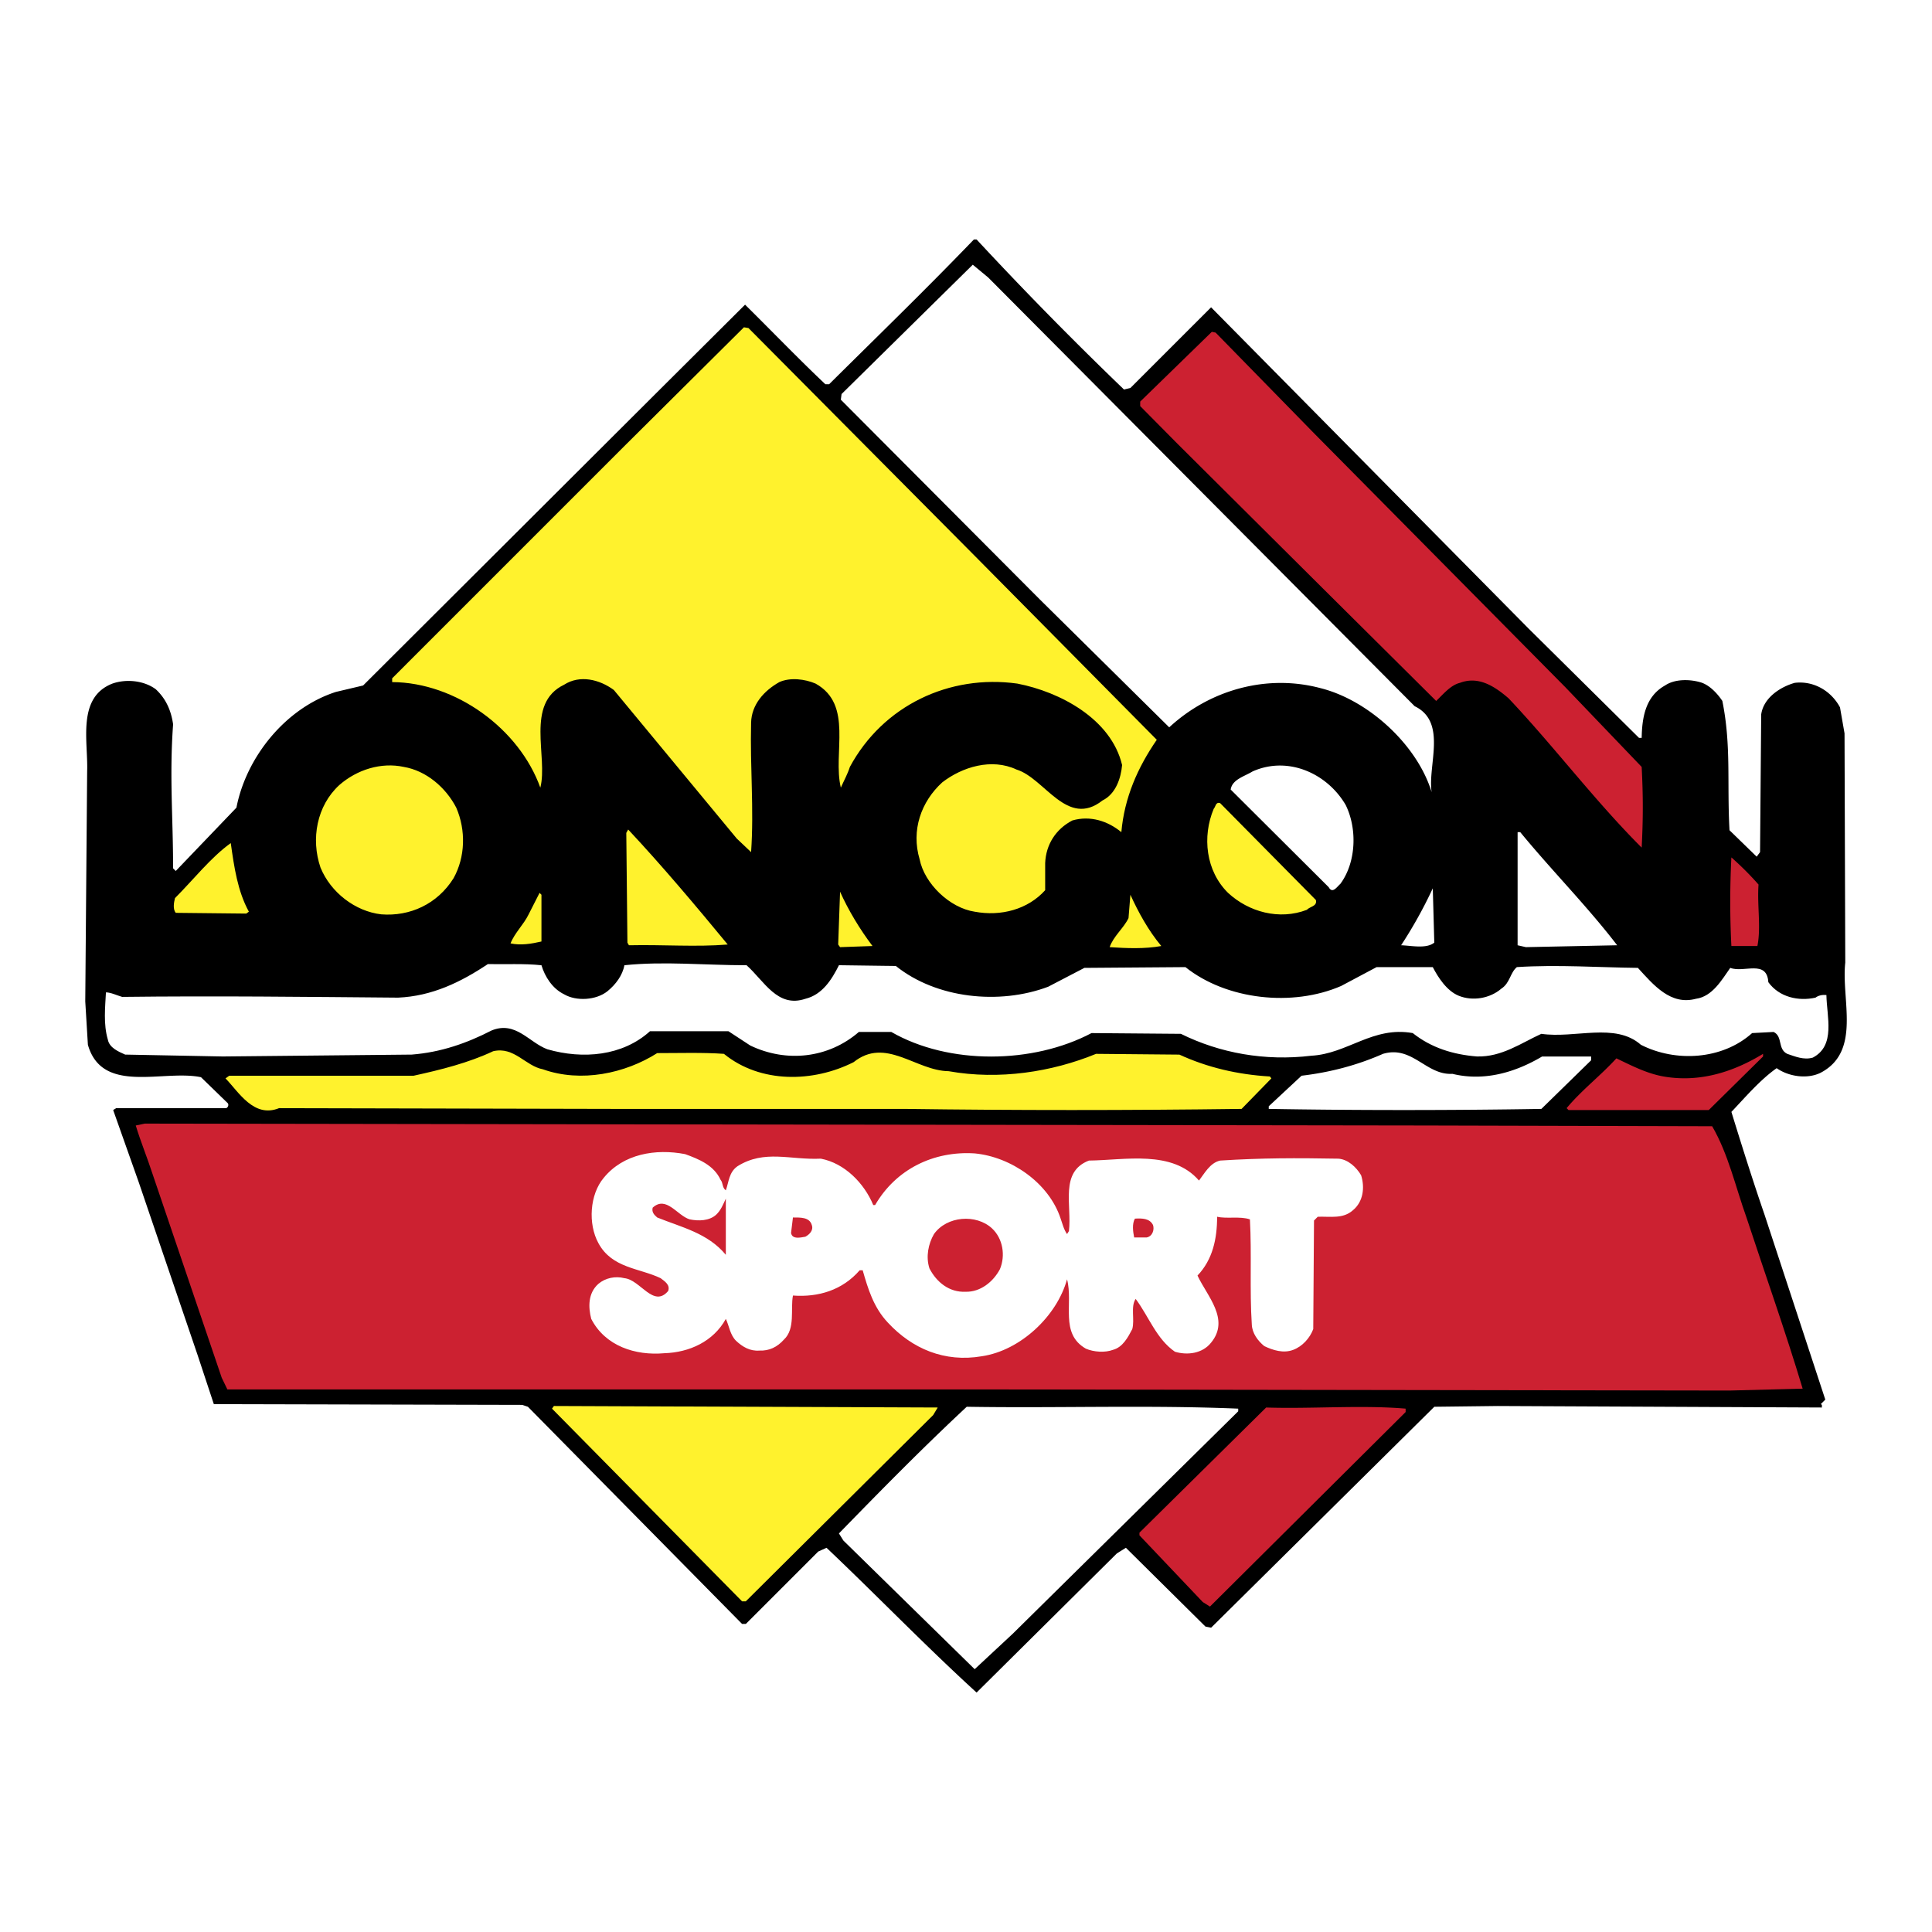 <svg xmlns="http://www.w3.org/2000/svg" width="2500" height="2500" viewBox="0 0 192.756 192.756"><g fill-rule="evenodd" clip-rule="evenodd"><path fill="#fff" d="M0 0h192.756v192.756H0V0z"/><path d="M97.432 23.889a369.748 369.748 0 0 0 14.709 14.972l.639-.151 8.051-8.05 31.674 32.05 11.021 10.909h.264c.037-2.031.375-4.138 2.332-5.229.939-.639 2.369-.639 3.461-.338.902.226 1.73 1.091 2.256 1.881.902 4.476.451 8.163.715 12.902l2.709 2.634.338-.452.113-13.73c.227-1.655 1.881-2.746 3.348-3.16 1.918-.226 3.648.827 4.514 2.445l.453 2.595.074 22.871c-.414 3.725 1.617 8.84-2.445 10.984-1.354.678-3.234.377-4.4-.451-1.656 1.166-3.16 2.934-4.516 4.363 1.055 3.424 2.145 6.885 3.311 10.27l6.057 18.434-.451.451c.188.074.076.225.113.338l-32.352-.15-6.318.076-22.27 22.043-.564-.113-7.938-7.861-.902.564-13.994 13.881c-5.229-4.777-9.856-9.594-14.972-14.445l-.827.375-7.223 7.223h-.376l-21.367-21.666-.564-.189-30.771-.074-1.618-4.891-5.868-17.229-2.558-7.223.301-.188h10.984c.226-.113.264-.414.113-.527l-2.634-2.559c-3.762-.789-9.855 1.77-11.285-3.234l-.263-4.326.188-22.947c.113-2.972-1.053-7.373 2.52-8.765 1.392-.489 3.16-.301 4.326.564 1.053.978 1.542 2.182 1.73 3.499-.376 5.191 0 9.254 0 14.37l.263.264 6.056-6.32c.978-5.041 4.89-9.931 9.931-11.548l2.708-.64 29.229-29.154 8.878-8.84c2.445 2.408 5.417 5.492 8.012 7.938h.376c4.928-4.891 9.517-9.329 14.445-14.445h.264v-.001z"/><path d="M54.021 96.303c.338 1.129 1.091 2.332 2.257 2.896 1.204.715 3.198.602 4.326-.301.828-.678 1.505-1.58 1.693-2.596 3.912-.414 8.012 0 12.188 0 1.768 1.58 3.084 4.289 5.868 3.348 1.693-.414 2.633-1.918 3.348-3.348l5.681.075c4.025 3.235 10.306 3.913 15.197 2.069l3.611-1.881 10.082-.076c4.1 3.273 10.684 3.988 15.535 1.881l3.537-1.881h5.605c.525 1.016 1.391 2.371 2.594 2.859 1.393.564 3.123.264 4.252-.715.865-.564.865-1.58 1.543-2.145 4.023-.263 8.275.038 12.074.076 1.58 1.73 3.273 3.762 5.793 3.084 1.656-.225 2.596-1.918 3.424-3.084 1.354.527 3.648-.866 3.799 1.43 1.092 1.504 3.01 1.918 4.703 1.541.301-.225.676-.301 1.09-.262.037 2.182.941 5.039-1.354 6.244-.902.264-1.768-.113-2.559-.377-.979-.488-.414-1.73-1.354-2.182l-2.145.113c-2.973 2.67-7.637 2.934-11.098 1.166-2.559-2.258-6.582-.602-9.93-1.092-1.994.904-3.951 2.332-6.434 2.258-2.369-.188-4.551-.865-6.395-2.332-3.988-.715-6.508 2.068-10.119 2.258-4.627.562-9.141-.264-13.016-2.184l-8.916-.074c-5.83 3.084-14.219 3.197-19.975-.113h-3.235c-3.047 2.633-7.223 3.084-10.834 1.354l-2.182-1.428h-7.824c-2.746 2.482-6.696 2.82-10.232 1.805-1.843-.678-3.16-2.859-5.567-1.881-2.482 1.279-5.078 2.182-7.975 2.408l-18.846.188-9.743-.188c-.677-.301-1.58-.678-1.73-1.506-.452-1.541-.264-3.197-.188-4.701.489 0 1.091.301 1.618.451 9.367-.113 18.395 0 27.536.074 3.385-.15 6.244-1.541 8.953-3.348 1.657.042 3.614-.071 5.344.117z" fill="#fff"/><path d="M142.121 112.291l28.701.074c1.619 2.783 2.332 6.057 3.424 9.104 1.881 5.719 3.875 11.322 5.605 17.078l-7.299.188-74.406-.111H22.686l-.564-1.166-6.922-20.39c-.526-1.619-1.166-3.16-1.655-4.777l.903-.189 49.956.076 77.717.113z" fill="#cc2131"/><path d="M115.037 122.221c.15.451-.039 1.129-.641 1.242h-1.24c-.113-.564-.227-1.355.074-1.881.715-.037 1.467-.037 1.807.639zm-16.062.338c1.09 1.018 1.354 2.709.789 4.064-.678 1.279-1.957 2.293-3.423 2.256-1.617.076-2.896-.939-3.611-2.332-.376-1.166-.113-2.445.452-3.424 1.277-1.805 4.213-2.031 5.793-.564zm-17.982-.338c.188.527-.226.941-.64 1.166-.451.076-1.316.301-1.429-.375l.188-1.543c.752 0 1.655-.037 1.881.752zm-8.577 2.972c-1.806-2.182-4.439-2.746-6.847-3.725-.301-.264-.564-.527-.451-.979 1.354-1.24 2.445.791 3.687 1.166.903.189 1.956.15 2.633-.451.489-.451.715-1.053.978-1.617v5.606zm-.527-7.486c.264.301.15.789.527 1.053.301-.826.301-1.805 1.166-2.406 2.708-1.693 5.267-.604 8.313-.754 2.37.451 4.326 2.445 5.229 4.627h.188c2.069-3.572 5.831-5.416 9.932-5.152 3.611.338 7.41 2.934 8.576 6.508.188.525.301 1.053.639 1.541l.189-.301c.301-2.596-.941-5.904 1.992-7.033 3.611-.039 8.314-1.092 10.984 1.994.527-.678 1.092-1.77 2.107-1.994 4.176-.264 7.598-.264 11.812-.189.939.076 1.768.828 2.256 1.656.377 1.203.227 2.633-.828 3.498-.977.865-2.182.602-3.498.639l-.375.377-.076 10.834c-.338.902-1.09 1.73-1.994 2.068-.977.377-2.031.039-2.896-.375-.639-.527-1.203-1.279-1.24-2.145-.227-3.461 0-7.035-.188-10.496-.979-.338-2.334-.037-3.273-.264 0 2.221-.451 4.289-1.957 5.869.941 2.031 3.273 4.363 1.355 6.695-.865 1.092-2.371 1.279-3.611.904-1.844-1.279-2.596-3.5-3.912-5.268-.527.752-.076 2.068-.34 3.01-.414.791-.939 1.807-1.918 2.068-.789.301-1.918.227-2.709-.113-2.633-1.504-1.24-4.514-1.881-6.92-1.016 3.686-4.664 7.109-8.5 7.674-3.725.639-6.96-.754-9.368-3.348-1.43-1.506-1.994-3.387-2.521-5.23h-.299c-1.73 1.994-4.138 2.709-6.658 2.521-.263 1.354.263 3.311-.903 4.4-.677.754-1.467 1.129-2.444 1.092-.941.074-1.693-.377-2.333-.979-.602-.602-.677-1.467-1.016-2.182-1.242 2.258-3.649 3.348-6.132 3.424-2.896.262-5.905-.715-7.297-3.424-.301-1.166-.339-2.559.714-3.498.715-.602 1.693-.791 2.596-.564 1.58.15 2.896 3.01 4.364 1.279.226-.641-.377-.979-.753-1.279-2.106-1.016-4.853-.979-6.207-3.498-1.053-1.92-.865-4.854.527-6.508 1.956-2.408 5.191-2.936 8.125-2.371 1.355.492 2.859 1.093 3.536 2.56z" fill="#fff"/><path d="M175.9 105.406l-5.416 5.342H156.49l-.188-.188c1.543-1.844 3.348-3.199 4.965-4.967 1.506.715 3.01 1.506 4.703 1.807 3.648.639 7.033-.49 9.93-2.258v.264zm-35.66 35.135v.338l-19.523 19.41-.715-.451-6.32-6.658v-.264l12.641-12.488c4.437.15 9.591-.264 13.917.113zm35.209-52.289c-.15 2.106.264 4.251-.113 6.132h-2.596a86.885 86.885 0 0 1 0-8.84 30.629 30.629 0 0 1 2.709 2.708zM131.1 43.225l25.09 25.354 7.6 7.938c.15 2.859.15 5.191 0 8.05-4.703-4.702-8.729-10.081-13.279-14.896-1.355-1.166-2.973-2.257-4.854-1.542-.939.226-1.691 1.166-2.369 1.806l-11.172-11.097-14.633-14.558-3.725-3.762v-.451l7.146-6.959.377.075 9.819 10.042z" fill="#cc2131"/><path d="M141.143 70.459c3.273 1.58 1.279 5.906 1.693 8.577-1.43-4.702-6.283-9.178-11.098-10.382-5.379-1.43-11.059.188-15.084 3.912l-12.902-12.752-19.863-19.937.075-.564 13.09-12.903 1.543 1.279 42.546 42.77zm10.533 12.565c3.084 3.762 6.734 7.448 9.668 11.285l-9.104.188-.828-.188V83.024h.264zm-17.416-2.709c1.166 2.37 1.053 5.718-.527 7.862-.377.339-.791 1.016-1.166.339l-9.781-9.743c.15-1.016 1.393-1.316 2.182-1.806 3.536-1.579 7.448.189 9.292 3.348zm8.84 13.731c-.791.639-2.258.301-3.311.263a44.862 44.862 0 0 0 3.16-5.681l.151 5.418zm1.804 13.091c3.234.789 6.357-.188 8.953-1.73h4.891v.377l-4.965 4.852c-8.916.15-18.621.15-27.199 0v-.264l3.273-3.047c2.859-.338 5.568-1.053 8.125-2.182 2.936-.866 4.289 2.144 6.922 1.994zm-21.367 33.404v.264l-22.494 22.193-3.799 3.537-13.092-12.828c-.15-.227-.301-.49-.452-.715 4.326-4.439 8.201-8.389 12.752-12.639 9.068.151 18.058-.189 27.085.188z" fill="#fff"/><path d="M97.355 55.563l18.057 18.245c-1.918 2.784-3.234 5.793-3.535 9.216-1.316-1.091-3.086-1.693-4.891-1.166-1.656.865-2.633 2.407-2.709 4.25v2.708c-1.73 1.918-4.4 2.633-7.033 2.144-2.483-.376-5.004-2.784-5.493-5.229-.865-2.897.151-5.755 2.257-7.674 1.994-1.542 4.927-2.445 7.412-1.279 2.82.865 5.039 5.869 8.576 3.084 1.316-.639 1.842-2.219 1.955-3.536-1.09-4.589-6.168-7.297-10.457-8.125-6.771-.94-13.392 2.182-16.702 8.313-.226.715-.602 1.392-.903 2.069-.828-3.461 1.279-8.276-2.521-10.382-1.053-.451-2.52-.64-3.611-.15-1.542.865-2.783 2.257-2.821 4.062-.113 4.439.301 8.577 0 12.903l-1.43-1.354-12.262-14.82c-1.43-1.054-3.386-1.542-4.966-.527-3.912 1.881-1.58 7.185-2.37 10.27-2.106-5.868-8.426-10.495-14.783-10.533v-.376L62.41 44.391l11.812-11.737.452.076 22.681 22.833zm-4.25 85.617L74.41 159.764h-.376l-18.959-19.223.188-.264 38.294.15-.452.753zm38.182-51.385c.15.639-.602.639-.902.978-2.746 1.053-5.793.226-7.863-1.693-2.219-2.182-2.596-5.605-1.428-8.389.188-.188.188-.714.639-.564l9.554 9.668zm-15.424 4.589c-1.617.301-3.498.226-5.152.113.375-1.091 1.391-1.881 1.881-2.896l.188-2.333c.788 1.731 1.767 3.536 3.083 5.116zm-28.814 0l-3.235.113-.188-.263.188-5.267c.828 1.844 1.956 3.724 3.235 5.417zm-14.445-.15c-3.197.263-6.357 0-9.856.075l-.15-.263-.113-10.947.188-.339c3.348 3.574 6.771 7.637 9.931 11.474zm-18.583-.301c-.979.226-2.069.414-3.084.188.414-1.053 1.316-1.88 1.805-2.896l1.091-2.144.188.188v4.664zM45.52 80.579c.978 2.257.903 4.928-.264 7.034-1.617 2.596-4.364 3.837-7.222 3.611-2.596-.301-5.041-2.182-6.056-4.664-.979-2.859-.376-6.17 1.88-8.239 1.768-1.542 4.176-2.294 6.433-1.805 2.219.376 4.175 2.031 5.229 4.063zm-22.496 3.536c.339 2.408.678 4.777 1.806 6.846l-.263.188-7.034-.075c-.301-.376-.188-1.016-.075-1.467 1.842-1.843 3.573-4.063 5.566-5.492zm31.147 22.571c3.799 1.354 8.201.414 11.398-1.617 1.994 0 4.627-.076 6.658.074 3.649 2.973 8.916 2.859 12.94.828 3.198-2.559 6.207.865 9.48.902 5.04.902 10.307.076 14.708-1.73l8.314.076c2.783 1.277 5.793 1.992 9.027 2.182l.15.188-2.971 3.047c-11.361.15-22.646.15-33.593 0H61.695l-33.855-.074c-2.521 1.016-4.025-1.619-5.342-2.973l.376-.264h18.395c2.746-.602 5.455-1.279 7.937-2.445 2.106-.489 3.197 1.466 4.965 1.806z" fill="#fff22d"/></g></svg>